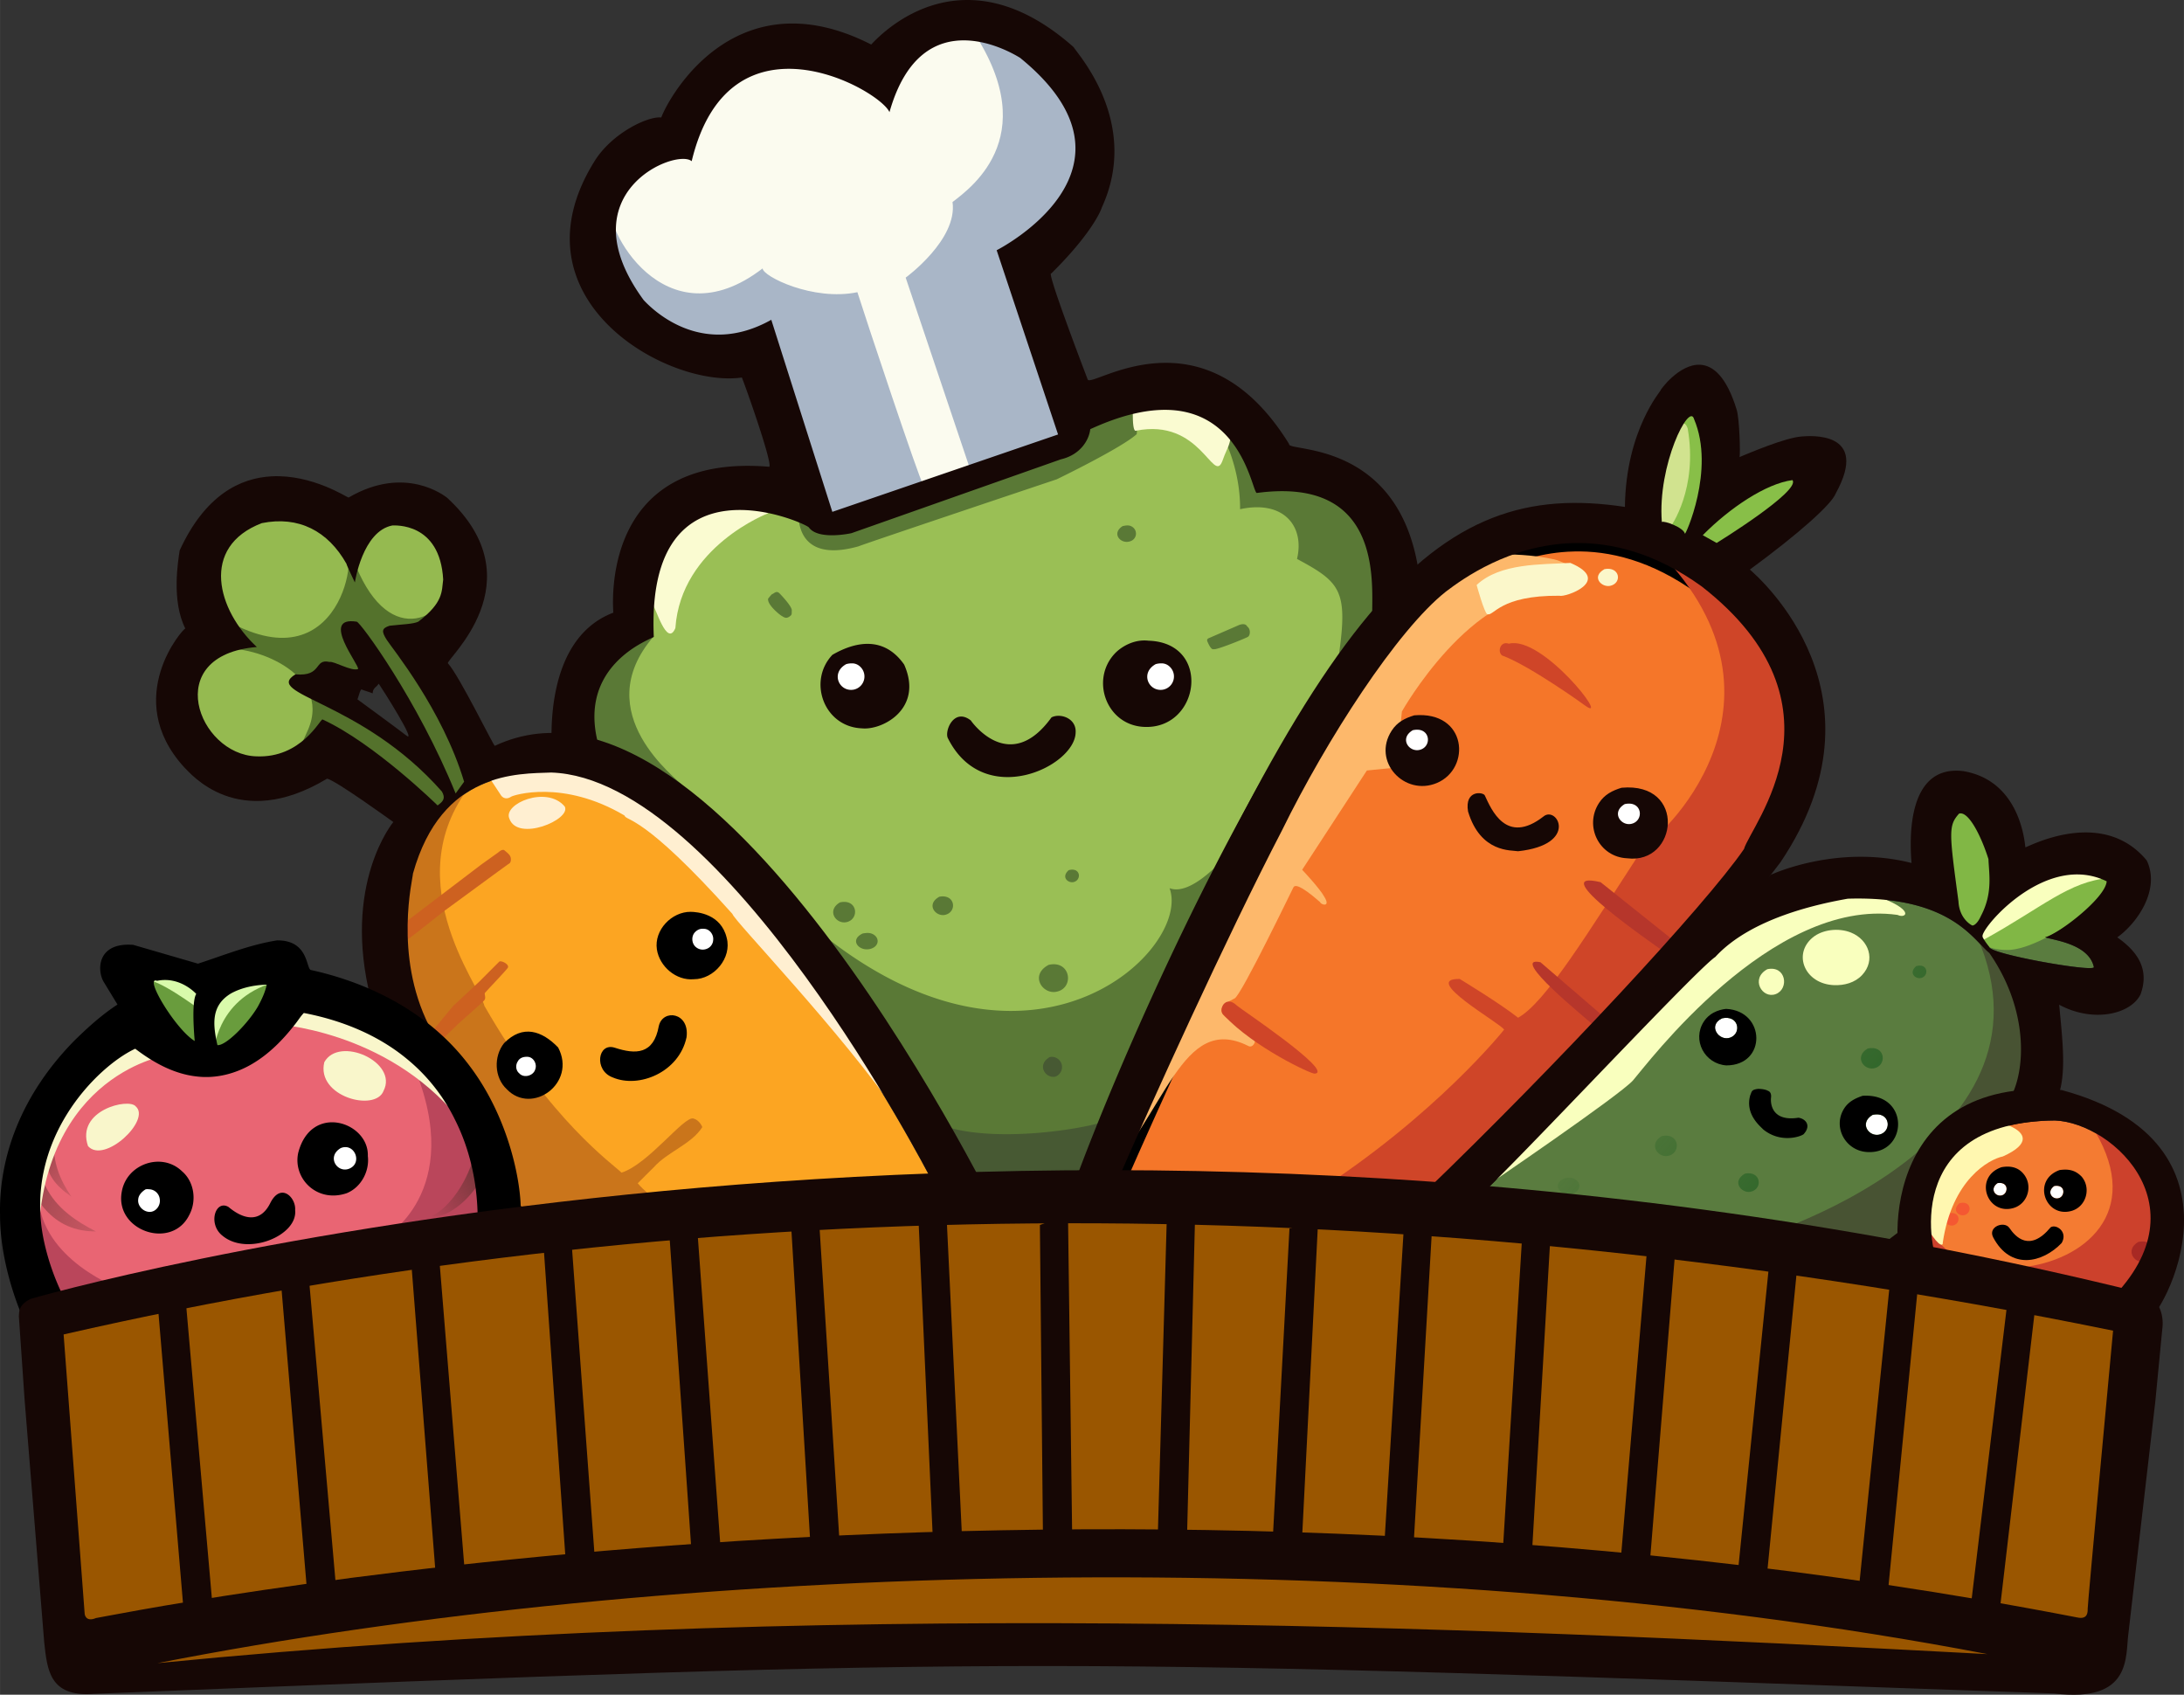 <svg xmlns="http://www.w3.org/2000/svg" width="492.239" height="381.915" viewBox="0 0 130.241 101.053"><rect x="0" y="0" width="130.241" height="101.053" fill="#333333" stroke="none"/><defs><linearGradient id="a" x1="98.868" x2="114.878" y1="60.155" y2="73.881" gradientUnits="userSpaceOnUse"><stop offset="0" stop-color="#15581d" stop-opacity="0"/><stop offset="1" stop-color="#15581d"/></linearGradient><linearGradient id="d" x1="28.05" x2="24.812" y1="69.623" y2="71.446" gradientUnits="userSpaceOnUse"><stop offset="0" stop-color="#7e383e"/><stop offset="1" stop-color="#7e383e" stop-opacity="0"/></linearGradient><linearGradient id="b" x1=".933" x2="9.544" y1="69.354" y2="74.287" gradientUnits="userSpaceOnUse"><stop offset="0" stop-color="#934148"/><stop offset="1" stop-color="#934148" stop-opacity="0"/></linearGradient><linearGradient id="c" x1="2.428" x2="6.487" y1="67.534" y2="71.395" gradientUnits="userSpaceOnUse"><stop offset="0" stop-color="#934148"/><stop offset="1" stop-color="#934148" stop-opacity="0"/></linearGradient></defs><path fill="#9abf55" d="M69.315 24.092c-1.576.002-3.132.493-4.512 1.226-.298.366-.331.905-.757 1.191-4.005.482-12.744 5.109-15.811 4.51-3.97-1.105-9.156-4.372-9.705 6.714-4.822 2.506-3.368 6.888-2.811 7.736.725.588 3.947.65 10.734 7.957 4.968 5.482 8.746 11.885 12.062 18.465.468.189 4.878.069 5.474-.014 2.18-5.716 9.882-25.007 18.217-35.083.068-5.967-1.268-7.871-7.023-7.847-.673-1.998-1.93-4.09-4.093-4.68-.578-.15-1.18-.178-1.775-.175"/><path fill="#5a7936" d="M47.632 30.399s-.444 3.302 3.556 2.18c.53-.212 11.833-4 11.833-4s3.852-1.863 4.762-2.689c.042-.105.021-1.65.021-1.65l-3.069.529-1.587 2.2-6.71 2.393c-.021 0-6.266 1.968-6.266 1.968l-1.968-.698-.423-.275zm23.48-7.18s2.866 2.976 2.84 7.143c2.613-.565 3.86 1.03 3.395 2.966 2.987 1.602 3.136 2.006 2.172 7.781-.19.54 3.547-4.964 3.547-4.964s-.287-8.214-6.797-7.584c-.766-1.586-3.444-3.929-5.157-5.342m2.605 27.11s-2.447 3.217-3.971 2.632c1.445 3.94-9.858 14.5-24.124-.4 4.658 6.334 9.005 12.814 12.742 19.727l5.588.19zm-1.593-12.293 1.755-.762s.376-.17.5.085c.207.138.192.524.038.616s-1.936.817-2.043.732c-.111.05-.253-.168-.376-.469-.058-.154.105-.19.12-.199zm-26.01-2.642c.147-.1.242-.148.39.005s.73.778.714 1 .038.25-.163.381-.338 0-.444-.057-.869-.663-.805-1.027c.26-.328.238-.26.296-.29s-.138.09.01-.012zm20.831-4.022c-.704.446-.084 1.128.49.89a.475.475 0 0 0 .142-.806c-.198-.169-.403-.136-.631-.084zm-3.213 20.514c-.49.436-.005.805.32.702.465-.145.374-.894-.32-.702m-13.64 1.921c-.862.5-.182 1.413.5 1.145.662-.26.505-1.366-.5-1.145m1.354 1.855c-.842.394-.18 1.124.5.906.439-.14.502-.56.222-.79-.221-.182-.463-.163-.722-.116m4.57-2.192c-.825.46-.22 1.201.337 1.082.74-.16.625-1.264-.337-1.082m6.518 4.063c-1.126.6-.394 1.733.422 1.61 1.136-.17.919-1.922-.422-1.61"/><path fill="#fafbd1" d="M45.817 30.6s-5.208 1.98-5.542 6.851c-.507 1.207-1.198-1.326-1.372-1.429-.363-9.684 6.914-5.422 6.914-5.422m21.779-7.108s-.167 2.325.151 2.19c3.85-.766 4.597 3.193 5.141 1.827.396-1.15.65-.921.433-2.98-2.543-1.798-2.835-1.395-5.725-1.037"/><path fill="#5a7936" d="M40.684 46.837c-.242-.382-5.674-4.282-1.715-8.878-.878-.47-3.374 1.195-3.374 1.195s-2.731 4.595.631 6.449z"/><path fill="#475933" d="M66.74 66.608 64 72.888l-5.357-.215-2.892-5.748c3.003 1.417 9.652.384 10.976-.37.016.005.013.053.013.053m-4.137-3.577c-.804.462-.259 1.295.333 1.166a.61.61 0 0 0 .375-.738.61.61 0 0 0-.708-.428"/><path fill="#fbfbef" d="m48.929 31.146-3.577-11.599s-10.118 4.424-9.504-7.154c.572-.699 2.477-4.234 4.657-3.218 0-1.058 4.022-10.477 11.832-3.365.445-.699 2.858-8.297 10.075-.974.762 1.143 5.102 4.869-2.751 10.181.275.995 3.767 11.304 3.767 11.304l-14.266 4.74a1 1 0 0 0-.233.086z"/><path fill="#a9b6c7" d="M36.398 12.026c-.487 1.46 3.217 8.487 9.08 3.979 0 .466 3.006 1.968 5.652 1.418.402 1.291 3.746 11.345 3.916 11.451s2.794-.931 2.794-.931l-3.831-11.388s3.111-2.265 2.794-4.508c1.185-.91 5.609-4.128.825-10.753-.487-.487 5.27-.275 7.006 6.392-.02.402-.444 5.97-4.297 7.112.868 2.858 4.128 11.007 3.726 11.092s-.572.635-.572.635l-13.462 4.741-2.413-2.646-2.582-7.895s-8.573.339-8.848-4.678c-1.037-.444-.212-4.022-.212-4.022s.064.016.424 0z"/><path fill="#160705" d="M58.023.008a7 7 0 0 0-.724.003c-3.133.177-5.129 2.425-5.347 2.644-8.021-4.086-12.012 3.016-12.52 4.35-.783-.085-2.875.897-3.937 2.54-5.205 8.249 4.297 13.61 8.742 12.965.042.03 1.841 5.058 1.64 5.323-9.641-.816-9.387 7.504-9.302 8.699-4.452 1.689-3.638 8.542-3.613 8.748.023-.095.217-.185 1.384.523 13.885 4.121 23.029 26.473 23.029 26.473l-.015.578s7.96.635 7.24-.296c11.557-29.464 19.6-37.063 19.6-37.063s.212-1.08.402-1.418c-1.185-7.895-7.874-7.112-7.726-7.6-5.147-8.335-11.852-3.244-12.015-3.857 0 0-2.493-6.497-2.17-6.312 2.324-2.293 2.94-3.68 3.017-3.94 2.325-5.066-1.48-9.184-1.68-9.554C61.788.827 59.756.09 58.023.008m-.443 2.4c1.67.04 3.125.966 3.252 1.04 8.17 6.647-1.397 11.473-1.397 11.473l3.662 10.985-13.462 4.615-3.64-11.451-.007.002c-4.027 2.253-6.926-.447-7.605-1.179-4.68-6.388 1.955-9.082 2.864-8.28C43.49.278 52.45 5.332 53.043 6.687c.984-3.472 2.867-4.318 4.537-4.279m11.61 22.036c4.945-.202 5.494 5.062 5.77 4.949 7.389-.985 6.87 5.192 6.87 7.224-7.41 8.89-15.452 27.347-18.134 34.982-.324-.015-4.402-.03-4.882.027-11.402-23.255-22.79-26.693-22.84-26.354-2.163-5.566 3.035-7.216 3.014-7.3-.487-11.134 9.123-6.753 9.25-6.52.571.783 2.54.339 2.54.339l12.488-4.403c1.185-.275 1.687-1.181 1.75-1.797 1.659-.762 3.034-1.1 4.175-1.147zm-.696 13.76c3.781.118 3.078 5.283-.253 5.14-2.26-.09-3.24-2.812-1.752-4.384.318-.335 1.078-.866 2.005-.756m-18.854.841c-1.488 1.571-.507 4.293 1.752 4.384 1.216.132 3.697-1.163 2.527-3.801-1.215-1.734-2.933-1.363-4.279-.583m13.065 3.732c-2.498 3.46-4.76.259-4.804.193l-.005-.009c-1.017-.799-1.601.664-1.361 1.074 2.146 4.251 7.541 1.689 7.609-.339.064-.873-.917-1.19-1.439-.919"/><path fill="#fff" d="M69.352 39.559a1.2 1.2 0 0 0-.433.042c-.94.518-.429 1.654.422 1.525a.8.8 0 0 0 .404-1.382.7.7 0 0 0-.393-.185m-18.457 0a1.2 1.2 0 0 0-.433.042c-.94.518-.43 1.654.422 1.525a.8.8 0 0 0 .403-1.382.7.7 0 0 0-.392-.185"/><path fill="#f57629" stroke="#000" d="M93.801 32.384c-3.778.104-6.578 2.136-7.58 2.895-2.9 2.292-7.113 8.812-9.78 14.252-3.309 6.364-7.813 16.303-9.873 21.017.008.002 18.115.568 18.392.538 7.82-7.528 16.764-17.133 19.042-20.459.41-1.439 6.54-8.59-2.52-15.66-2.794-2.015-5.413-2.646-7.68-2.584z"/><path fill="#fdb86b" d="M65.61 70.483c3.951-4.149 4.854-10.075 8.805-8.128.339.225.662-.457.185-.672-.968-.824-2.82-1.28-.979-2.147.381-.127 3.596-6.82 3.519-6.636.077-.123.338-.2 1.586.893.03.154.662.34.246-.323-.262-.493-1.318-1.607-1.318-1.607l3.858-5.92 1.75-.176.34-3.344s4.17-7.409 9.144-7.049c2.688-1.164.317-1.884.127-1.968s-3.366-.762-5.906.042C70.21 52.962 71.123 58.417 65.495 70.519c0 0 .07.017.115-.036"/><path fill="#fbf7ca" d="M88.06 34.888s.458 1.672.637 1.736c.387.139.724-1.13 4.297-1.101.328.117 3.206-.879.656-1.957-1.727.1-4.184-.002-5.588 1.312zm7.624-.952c-.819.456-.174 1.106.337.997.73-.157.59-1.172-.337-.997"/><path fill="#cf4528" d="M78.353 71.175c7.266-4.65 11.353-9.783 11.345-9.783-.287-.425-4.996-3.065-2.648-3.018 0 0 2.425 1.47 3.48 2.31 1.623-.893 4.104-4.957 7.607-10.355 1.217-.582 9.957-9.142-.065-18.271 7.351 2.82 8.298 4.638 9.452 12.436-4.496 13.632-21.526 26.742-22.38 27.263zm11.615-32.79c1.994-.537 6.087 4.749 4.592 3.71-.074-.064-3.43-2.463-4.985-3.01-.287-.221-.11-.859.375-.712.018.005.018.012.018.012M73.775 59.97c.018.06 5.867 3.96 4.626 4.049-.212.03-3.637-1.573-5.41-3.477-.393-.289.067-1.277.784-.572"/><path fill="#b6362b" d="M95.452 52.603c-3.48-.832 3.259 3.749 3.673 4.074l.688-.592zm-3.587 4.773c-1.955-.422 2.811 3.426 3.122 3.714l.603-.508z"/><path fill="#88bf48" d="M101.008 32.054s-1.48-.692-2.263-.723c-.222.169.755-7.359 2.186-7.113 1.185-.292 1.319 4.011.102 7.8-.01.031-.025.036-.025.036m.266-.073 1.474 1.012s6.082-3.806 4.771-4.665c-3.202-.8-6.267 3.568-6.267 3.568z"/><path fill="#d1e38f" d="M99.628 31.406s1.647-2.247 1.016-5.864c-.523-1.453-1.605 3.053-1.678 3.1 0 0-.741 2.852.662 2.764"/><path fill="#160705" d="M101.398 21.75c-1.269-.073-2.423 1.55-2.37 1.524.085-.042-2.074 2.328-2.127 6.952-11.42-1.735-18.362 5.42-32.783 40.382-.005.097-.015.132-.015.132l-.254.762 23.679.592c12.728-12.785 18.147-20.01 18.655-20.687 6.688-9.962-1.228-16.915-1.83-17.445 2.93-2.148 4.888-3.905 5.121-4.54 2.075-3.767-1.598-3.429-2.032-3.396-.995.073-3.165 1.004-3.705 1.227.053-.191 0-2.266-.169-2.816-.607-1.988-1.41-2.643-2.17-2.687m-.375 3.237c1.29 3.028-.555 7.028-.545 6.838-.074-.37-1.238-.794-1.375-.7-.266-3.406 1.642-7.162 1.92-6.138m5.869 3.641c.518.646-4.52 3.748-4.52 3.748l-.828-.463c1.612-1.634 3.782-3.083 5.348-3.285m-13.09 3.755c2.268-.062 4.888.569 7.68 2.585 9.06 7.07 2.93 14.22 2.52 15.66-2.277 3.325-11.22 12.93-19.04 20.458-.277.03-18.383-.537-18.383-.537 2.05-4.715 6.555-14.654 9.864-21.018 2.667-5.44 6.88-11.96 9.78-14.252 1-.76 3.802-2.791 7.58-2.896zM96.7 46.972c-.56.171-1.017.407-1.344.909-.898 1.38.008 3.224 1.682 3.297 3.011.381 3.562-4.565-.338-4.206m-12.362-4.318c-.56.171-1.016.406-1.343.909-1.201 1.842.765 3.939 2.698 3.123 2.05-.868 1.8-4.305-1.355-4.032m3.208 5.733c.75 2.488 2.602 2.297 2.983 2.371 3.663-.399 2.317-2.764 1.504-2.064-2.217 1.715-3.101-.433-3.486-1.26-.086-.215-1.221-.354-1.001.953"/><path fill="#fff" d="M97.228 47.922a1.1 1.1 0 0 0-.337.025c-.861.5-.181 1.412.501 1.145.58-.228.531-1.103-.164-1.17m-12.637-4.407q-.15-.016-.338.025c-.86.5-.18 1.412.501 1.144.58-.227.532-1.102-.163-1.17z"/><path fill="#5a7c3f" d="M111.288 53.584a18 18 0 0 0-1.096.004c-1.651.297-5.736 1.122-7.895 3.471-1.249.826-13.78 14.33-14.436 14.542l-.064.064 23.708 3.111 1.778-1.355 6.392-7.62c1.1-1.46 1.481-5.355-1.038-8.974-.893-.715-2.139-3.104-7.349-3.242zm12.628-1.444c-3.066-.031-5.823 3.354-5.68 3.701-.006.05.004.038.004.038s.08.196.397.587c-.02.413 6.181 1.514 6.235 1.207-.297-1.397-2.424-1.609-2.921-1.79.73-.126 3.618-2.327 3.683-3.332a3.95 3.95 0 0 0-1.719-.41z"/><path fill="url(#a)" d="M105.468 73.233c-.49.436-.005.805.32.702.466-.145.375-.894-.32-.702m8.801-15.626c-.49.436-.005.805.32.702.466-.145.375-.894-.32-.702m-2.89 4.914c-.861.5-.181 1.413.5 1.145.663-.26.506-1.366-.5-1.145m-12.28 5.222c-.862.5-.182 1.413.5 1.145.662-.26.505-1.366-.5-1.145m-5.807 2.515c-.841.394-.179 1.124.501.906.438-.14.501-.56.221-.79-.22-.182-.463-.163-.722-.116m10.773-.279c-.824.46-.22 1.201.337 1.082.74-.16.625-1.264-.337-1.082"/><path fill="#485333" d="M102.738 74.339c2.657-.36 21.093-6.519 14.891-19.07.382.677.857 1.24 1.403 1.795l2.492 4.941c-1.147 5.79-5.57 10.296-9.9 13.892z"/><path fill="#81b745" d="m117.798 55.471 1.567-2.286s-.127-5.005-2.562-5.175c-.402.127-1.344.952-1.228 1.587s.37 4.414.72 4.731.053.498 1.365 1.345c.392.084.148-.202.148-.202zm.095.476.391-.836 1.302-1.492 2.234-1.64h3.64c.01 0 .413.762.413.762l-1.148 1.375c-1.117.984-3.677 2.583-5.068 2.528-1.182-.008-1.643-.516-1.643-.516l-.118-.162z"/><path fill="#f9ffbe" d="M88.541 70.79s8.063-5.483 8.846-6.372 8.234-10.922 15.77-9.864c.571.276 1.227-.423-2.16-1.418-9.188.615-14.801 8.755-22.459 17.654zm19.56-14.89c-1.208 1.001-.465 2.772 1.267 2.842.61.025 1.245-.14 1.675-.598.83-.884.41-2.104-.66-2.537-.743-.3-1.715-.178-2.282.293m-2.711 1.893c-1.025.563-.3 1.788.505 1.483.817-.31.617-1.728-.505-1.484zm12.704-1.847s2.302-5.329 7.689-3.593c-2.403.202-3.96 1.736-7.45 3.662-.139.148-.242-.063-.242-.063z"/><path fill="#fff" d="M111.858 66.451q-.09.006-.179.026c-.86.5-.181 1.413.501 1.145.621-.244.522-1.23-.322-1.17z"/><path d="M111.076 65.34c-.438.15-.83.343-1.089.74-.714 1.095.043 2.523 1.343 2.612 2.44.17 2.61-3.534-.254-3.352m.775 1.111c.844-.06.943.927.322 1.171-.682.268-1.362-.644-.5-1.145a1 1 0 0 1 .178-.026m-7.014-1.522c-.412.047-.365.173-.46.375-.333 1.148.63 1.878.767 2.037 1.048.857 2.265.423 2.418.285.476-.529.101-.92-.312-.979-1.592.25-1.677-.846-1.635-1.201s-.185-.402-.185-.402l-.011-.008s-.175-.108-.582-.108z"/><path fill="#fff" d="M102.698 60.72c-.922.438-.18 1.412.502 1.145.703-.277.453-1.355-.502-1.145"/><path d="M102.948 60.159c-.153.01-.908.094-1.341.756-.715 1.096.044 2.523 1.343 2.613 2.419-.001 2.35-3.251-.002-3.369m-.07.535c.844-.06.943.927.323 1.17-.683.268-1.392-.73-.502-1.144.058-.016.124-.018.179-.026"/><path fill="#160705" d="M116.508 45.958c-2.652.135-2.657 3.813-2.513 5.501-4.479-1.138-8.392.704-8.392.704L85.623 71.72l-.004.006.27 1.928 23.707 3.154 2.816-.614 1.841-1.08 1.164-1.693 3.302-3.725 3.768-3.81c.826-1.355.53-3.62.313-5.975 2.032 1.093 4.265.57 4.85-.616.569-1.554-.246-2.601-1.386-3.402 1.185-.846 2.587-2.848 1.756-4.587-2.71-3.264-7.205-.724-7.236-.785s-.2-3.956-3.71-4.541a3.4 3.4 0 0 0-.566-.022m.423 2.543c.538.013 1.234 1.407 1.65 2.726.032.88.265 2.032-.443 3.377-.265.592-.508.582-.508.582l-.033-.01s-.751-.36-.804-1.429c-.56-4.149-.603-4.51.032-5.23a.3.3 0 0 1 .106-.016m6.982 3.64a3.95 3.95 0 0 1 1.718.41c-.064 1.005-2.953 3.206-3.683 3.333.497.18 2.624.392 2.92 1.789-.053.307-6.255-.794-6.234-1.207-.317-.39-.396-.587-.396-.587s-.01.012-.005-.038c-.143-.347 2.615-3.732 5.68-3.7m-12.628 1.443c5.21.139 6.456 2.528 7.35 3.242 2.518 3.62 2.137 7.515 1.037 8.975-.19.402-6.392 7.62-6.392 7.62l-1.778 1.355-23.708-3.112.064-.063c.656-.212 13.187-13.717 14.436-14.542 2.159-2.35 6.244-3.175 7.895-3.471a19 19 0 0 1 1.096-.004"/><path fill="#f47b32" d="M122.548 66.813c-9.178.07-7.505 7.847-6.818 8.948.015.022.124.032.124.032s7.757 1.585 9.456 2.224c6.463-5.758.76-11.07-2.762-11.204"/><path d="M118.864 73.783c1.035 1.959 2.93 1.536 4.084.334.387-.666-.326-1.145-.656-.937-1.254 1.513-2.105.566-2.46.043-.299-.446-1.305-.078-.968.56"/><path fill="#fff" d="M119.238 70.537a1 1 0 0 0-.117.01c-.512.36-.093.872.301.715.324-.128.365-.734-.184-.725m3.388.17q-.06 0-.119.01c-.512.359-.092.87.302.714.324-.128.365-.734-.184-.724z"/><path d="M122.83 69.767c-1.666.583-.884 2.853.677 2.445.896-.234 1.222-1.357.63-2.053-.403-.412-.817-.458-1.307-.392m-.202.94c.548-.01.507.596.183.724-.394.157-.814-.355-.302-.714a1 1 0 0 1 .118-.01zm-3.27-1.109c-1.665.583-.883 2.853.678 2.444.895-.233 1.222-1.357.63-2.053-.403-.489-.975-.451-1.308-.391m-.118.939c.55-.009.508.597.184.725-.394.157-.813-.356-.3-.714a1 1 0 0 1 .116-.01z"/><path fill="#cc412c" d="M124.558 66.577c5.962 1.293 4.67 7.669 2.663 11.807-3.962 1.575-8.97-.958-13.024-2.17-.69-3.76-.842-3.279 1.047-6.296-3.417 9.051 16.472 6.865 9.083-3.387.178-.026.217.046.231.046"/><path fill="#a82924" d="M127.518 74.053c-.862.5-.182 1.413.5 1.145.662-.26.505-1.366-.5-1.145"/><path fill="#f45832" d="M116.188 72.36c-.49.436-.005.805.32.702.466-.145.375-.894-.32-.702m.66-.613c-.49.436-.005.805.32.702.466-.145.375-.894-.32-.702"/><path fill="#fff7b0" d="M117.658 67.038c.215-.7 5.18.393 1.786 1.917-.84.177-3.033 1.385-3.587 5.142.03.177-.185.307-.8-.678-.301-1.617-.297-3.242-.297-3.242l1.82-2.646 1.07-.493z"/><path fill="#160705" d="M121.928 64.948c-10.23-.166-9.165 10.738-8.16 11.333 1.63.72 12.868 3.64 12.868 3.64l1.122-.825s.053-.039.085-.084c1.27-.593 6.752-10.86-4.89-14.013q-.53-.044-1.025-.051m.62 1.865c3.522.134 9.225 5.446 2.762 11.204-1.699-.64-9.456-2.224-9.456-2.224s-.109-.01-.124-.032c-.687-1.1-2.36-8.878 6.818-8.948"/><path fill="#fca522" d="M32.867 46.079c10.329.34 22.575 24.087 22.612 24.15.153.335-.037.387-.26.377-13.576.649-22.78 2.265-22.78 2.265l-.243.042c-1.418.021-6.33-10.287-6.626-11.748-2.116-4.212-.952-8.784-.952-9.06 1.715-6.137 6.287-5.947 8.249-6.025z"/><path fill="#ca751b" d="m23.22 60.155 7.677 13.35c2.93 1.669 6.636-.178 9.906-.875-.925-.674-2.026-1.188-2.773-2.073 0-.008.957-.955.957-.955.802-.909 2.24-1.369 2.894-2.393.002-.012-.164-.42-.532-.516-.566-.152-2.69 2.731-4.287 3.229-.482-.487-4.26-3.106-8.176-9.943-.212-1.1-5.64-7.91-.33-13.745-5.658-1.228-5.535 10.957-5.336 13.921"/><path fill="#95ba50" d="M14.233 38.521c-2.146.396-2.744 1.783-3.004 2.583-2.082 6.752 11.787 6.483 7.019-1.016 0 0-2.758-1.865-4.015-1.567m7.007-4.275c.034 1.456 1.09 2.898 2.624 2.96 3.194.13 4-4.842 1.016-6.014-1.328-.591-3.702.39-3.64 3.054m-8.945-1.016c-1.16 3.505 2.798 6.096 6.15 4.689 2.379-.999 3.294-3.843 1.582-5.875-2.15-2.547-6.742-1.721-7.732 1.186"/><path fill="#54722c" d="M20.799 33.115c-.018-.004-.236-.433-.264-.382.932.148-.385 8.815-7.963 3.671-.085-.105.469 2.34.469 2.34 1.741-.424 6.803 1.318 5.333 4.757-.322.737-.968 2.096-.659 1.829l8.543 2.936 2.084-1.786s-3.266-5.932-1.116-12.167c-.572 2.54-3.922 4.47-5.996-.547.042-.36-.504-.706-.504-.706s.091.059.072.056zm3.941 11.358c-.998-.565-3.609-2.378-4.608-2.944l2.473-1.298c.425-.345 2.58 4.584 2.135 4.241z"/><path fill="#ffefd1" d="M33.679 48.096c.396.772-2.831 2.134-3.308.705-.37-.874 2.23-1.982 3.3-.717zm-4.385-1.556.577.877s.208.354.616.085c.124-.085 3.08-1.047 6.75 1.123.116.355 1.088-.115 6.443 5.875.02.318 6.561 7.091 9.948 12.065-1.016-3.238-1.037-4.36-1.037-4.36l-4.572-6.689-7.662-7.472-5.292-2.688h-5.44l-.36 1.164z"/><path fill="#cd6120" d="m25.462 61.873 1.555-1.883 1.546-1.44 1.217-1.217c.158-.064.624.19.497.38s-1.333 1.44-1.365 1.504.075.275-.021.412-1.64 1.471-1.693 1.546a28 28 0 0 1-1.186 1.11c-.074.052-.454-.02-.454-.02l-.102-.387zm-1.609-6.636 4.858-3.694.995-.709s.264-.254.391-.116c.149.127.329.254.36.434s-.02.306-.106.349-3.777 2.762-3.8 2.773-1.64 1.29-1.64 1.29l-1.185.89-.487-.836c-.01-.096.608-.376.608-.376z"/><path fill="#160705" d="M16.203 28.402c-1.883.098-3.973 1.115-5.491 4.421-.085.593-.508 2.984.339 4.657-.064-.085-3.853 4.127-.064 8.276.36.339 3.196 3.874 8.51.678.422.02 3.957 2.582 3.957 2.582s-3.09 3.704-1.333 10.583c.592.53 3.661 9.038 8.89 14.88.36.19 8.685.925 8.685.925l20.056-2.507.01-.005S42.997 38.15 29.507 44.472c-.084-.007-2.116-4.177-2.794-4.917-.233-.149 5.398-4.87-.063-9.886-.149-.105-2.498-1.968-5.864 0-.083 0-2.161-1.392-4.582-1.267zm4.457 5.214c-.01.054.501 1.114.501 1.114s.452-3.061 2.241-3.399c.105.01 2.836-.222 3.026 3.228-.095.688.032 1.355-1.482 2.509-.307.147-.963.158-1.714.243-.476.153-.492.333-.175.835s3.326 4.158 4.619 8.468l-.506.698c-2.279-5.606-5.7-10.242-5.898-10.242-2.231-.351.211 2.645.077 2.824-.408.147-1.431-.484-1.7-.423-.949-.215-.408.882-2.032.739-1.989 1.222 3.92 1.525 8.736 6.989.22.39.096.575-.257.826l-.007-.004s-3.768-3.704-6.858-5.122c-.147-.011-1.259 2.317-3.947 2.201-3.47-.107-5.719-6.042.032-6.52-2.372-2.189-3.401-5.972.297-7.387 2.188-.44 3.939.458 5.047 2.423m1.92 7.156c.01.002.023.032.07.096.127.169 2.233 3.492 1.588 2.995s-2.907-2.15-2.907-2.15v-.001l-.014-.008c.085-.212.18-.71.286-.572.127.032.624.211.624.211s-.03-.21.19-.39c.112-.09.138-.154.153-.174zm10.294 5.293c10.329.338 22.575 24.086 22.613 24.149.153.334-.038.386-.261.376-13.576.65-22.78 2.265-22.78 2.265s-.163.031-.243.042c-1.418.021-6.329-10.287-6.625-11.747-2.117-4.213-.952-8.785-.952-9.06 1.714-6.138 6.286-5.947 8.248-6.025"/><path d="M39.287 61.18c-.307 1.708-1.38 1.701-2.624 1.294-1.018-.332-1.262 1.348-.128 1.769 1.565.674 3.963-.308 4.406-2.393.197-1.491-1.418-1.711-1.654-.67m-9.229 1.022c-.628.79-.589 2.05.164 2.747 1.498 1.564 4.184-.357 3.062-2.49-.959-.994-2.111-1.395-3.226-.257m11.133-7.832c-1.138-.01-2.189 1.086-2.02 2.236.155 1.024 1.152 1.879 2.202 1.783 1.212.001 2.281-1.273 1.963-2.467-.34-1.432-1.757-1.547-2.144-1.552z"/><path fill="#fff" d="M41.897 55.381c-.199-.008-.386.109-.503.265-.183.262-.129.661.134.85a.63.63 0 0 0 .604.086.59.59 0 0 0 .397-.529c.038-.315-.203-.654-.531-.669q-.05-.004-.101-.003m-10.486 7.635c-.21-.007-.43.073-.531.269-.149.22-.127.542.085.715.27.306.842.151.952-.233.131-.34-.126-.774-.507-.751z"/><path fill="#e96573" d="M18.174 60.245c-.335.025-.447.406-.651.616-.936 1.2-2.074 2.347-3.543 2.867-.802.303-1.655.355-2.482.242-1.185-.194-2.252-.803-3.217-1.491-.14-.119-.339-.138-.484-.015-1.207.741-2.243 1.726-3.169 2.79-1.317 1.61-2.204 3.592-2.379 5.675-.092 1.248.004 2.514.342 3.721.299 1.09.691 2.165 1.254 3.146.163.2.431.001.633-.02a230 230 0 0 1 21.231-4.562l2.814-.476c.222-.149.108-.464.122-.687-.12-2.739-1.045-5.481-2.807-7.604-.734-.837-1.556-1.603-2.498-2.203-1.352-.899-2.897-1.477-4.466-1.868-.233-.047-.465-.12-.703-.134z"/><path fill="url(#b)" d="M3.422 64.472c-2.806 5.819.123 7.833 2.294 8.955-2.526.006-3.826-1.77-4.783-4.87z"/><path fill="url(#c)" d="M5.464 63.713c-2.982 3.326-2.573 5.664-1.205 7.642-2.076-1.438-1.405-2.348-1.831-6.023z"/><path fill="#ba465b" d="M7.638 77.036s-4.566-1.476-5.275-5.032c0 0-1.78-.385.91 6 6.625-1.264 13.188-2.828 19.769-4.299 0 0 5.04-2.96 1.293-10.877 3.869 1.237 5.587 6.042 5.09 9.79-7.302 1.32-14.608 2.542-21.787 4.418"/><path fill="url(#d)" d="M27.807 64.548c1.819 3.049-.252 7.105-2.058 7.958.904.251 3.354-1.432 3.82-4.706z"/><path fill="#f9f6cb" d="M9.794 62.961S1.88 64.246 2.282 75.358c.211.487-1.186-1.502-1.186-1.502S-.194 65.452 7.7 61.663c.149.064 2.092 1.295 2.092 1.295zm6.52-1.902s6.69.308 11.03 5.621c.105.381.243-1.428.243-1.428s-6.308-6.731-10.51-5.842c-.74.052-.765 1.64-.765 1.64zm6.555 3.995c-.5 1.27-4.023.33-3.531-1.717.885-1.6 4.426-.008 3.533 1.709zm-17.618 3.29c.972 1.08 3.779-1.566 2.84-2.375-.412-.517-3.577.228-2.846 2.364l.006.012z"/><path fill="#699c3d" d="M12.702 62.639s.017-3.313 3.404-4.143c.1.005-.884 3.339-3.398 4.175q-.007-.031-.005-.032zm-1.106-2.773s-2.978-2.111-3.344-1.29l3.435 4.063-.079-2.757z"/><path fill="#d9faab" d="M12.732 62.846s.085-3.241 3.571-4.257c.07.108-.077-.523-.077-.523l-1 .039-2.04.476-.892.893-.185.94.053 1.6c-.007.008.3.747.3.747zm-4.049-4.719.747-.022 1.155.045.939.285.53.531-.207 1.186s-2.54-1.902-3.202-1.701c-.123.068.038-.324.038-.324"/><path fill="#9a5600" d="M7.532 99.706c52.718-1.361 46.063-2.951 117.668.202.64.135.618-.321.618-.497-.02-.119.123-2.101.123-2.101-44.252-8.643-82.534-6.266-118.736-.038z"/><path d="M16.509 56.075c-1.606.254-3.157.883-4.703 1.387L7.944 56.34c-2.218-.17-2.165 1.602-1.736 2.25l.797 1.309c-.938.612-1.773 1.367-2.57 2.15C1.242 65.293-.072 69.015.001 72.43c-.007 2.574.906 5.309 1.725 6.932 4.823-.634 9.549-2.189 29.155-6.4.445-.066.215-5.312-2.866-9.389-2.792-3.745-6.971-5.186-9.462-5.73-.316-.031-.11-1.796-2.045-1.77zm-4.808 3.19c-.302.489-.109 2.61-.09 2.809-1.141-.682-3.068-3.899-2.246-3.59 1.386-.289 2.336.781 2.336.781m4.205-.554c-.096.459-.3.887-.525 1.3-.571.989-1.908 2.359-2.417 2.308-.269-1.218-.404-2.359.817-3.087.645-.352 1.396-.499 2.125-.52zm2.212 1.691c2.215.425 4.387 1.286 6.139 2.734a10.8 10.8 0 0 1 2.878 3.636c.884 1.756 1.309 3.716 1.347 5.666.071.191-.121.165-.249.19a232 232 0 0 0-17.239 3.335c-2.342.552-4.681 1.119-7 1.762a14.2 14.2 0 0 1-1.374-3.723c-1.282-6.009 3.168-10.411 5.442-11.469 1.075.822 2.315 1.512 3.681 1.656 1.144.137 2.309-.168 3.294-.75 1.002-.588 1.831-1.432 2.541-2.343.184-.225.342-.492.539-.694zM7.264 71.041c-.457 2.336 2.971 3.53 4.02 1.408.451-.835.308-1.978-.429-2.606-1.2-1.165-3.295-.448-3.591 1.198m10.519-2.3c-.33 1.524 1.114 3.007 2.888 2.408.858-.346 1.374-1.31 1.263-2.217.076-2.027-3.378-3.186-4.151-.191m-1.658 2.978c-.608 1.244-1.62.989-2.501.249-.783-.456-1.248 1.03-.351 1.72 1.475 1.225 4.49-.002 4.326-1.535.059-.738-.841-1.665-1.474-.434"/><path fill="#fff" d="M8.67 70.923c-.211.137-.414.336-.43.603-.048.421.377.802.791.727.321-.064.539-.406.498-.725a.66.66 0 0 0-.587-.611c-.09-.005-.184-.024-.272.007zm11.651-2.466c-.862.503-.224 1.514.502 1.23.82-.335.318-1.565-.502-1.23M8.722 70.999c-.804.462-.258 1.295.334 1.166a.61.61 0 0 0 .376-.738.61.61 0 0 0-.71-.428"/><path fill="#160705" d="M9.384 99.171c30.211-5.929 73.028-7.456 109.143-.539-32.343-1.733-69.96-3.32-109.143.539m117.544-1.775 1.608-13.863.413-4.296s.276-1.581-1.112-2.12c-67.394-16.715-126.02.336-126.02.336l-.033.017c-.703.374-.638.761-.66.999h-.002l.01.148.333 4.837 1.17 14.469c.179 1.611.295 3.279 2.939 3.079 56.094-2.249 56.749-2.169 116.93-.024 4.667.571 4.235-2.229 4.424-3.582"/><path fill="#9a5600" d="M5.048 96.231s.042.516.677.249c.297 0 57.03-11.889 118.15-.035.646.142.624-.339.624-.525-.02-.126 1.514-16.575 1.514-16.575-44.687-9.133-86.317-7.994-122.221.225z"/><path fill="#160705" d="m119.773 77.123-2.311 19.196 1.795-.323 2.261-19.299zm-7.03-1.006-1.954 19.236 1.788-.356 1.902-19.338zm-7.244-.695-1.954 19.236 1.788-.356 1.902-19.338zm-7.267-1.041-1.634 19.266 1.782-.386 1.58-19.367zm-7.465-.55-1.188 19.298 1.773-.427 1.132-19.398zm-7.046-.7-1.188 19.298 1.773-.427 1.132-19.398zm-6.824.122-1.04 19.307 1.77-.441.983-19.407zm-7.319-.509-.548 19.327 1.758-.485.489-19.425zm-7.565.302.19 19.334 1.738-.552-.253-19.43zm-7.233-.167.868 19.316 1.717-.613-.935-19.409zm-7.597.287 1.166 19.3 1.708-.639-1.234-19.392zm-7.258.571 1.347 19.288 1.702-.655-1.416-19.38zm-7.486.918 1.356 19.287 1.701-.656-1.425-19.379zm-7.92.567 1.509 19.276 1.696-.669-1.578-19.367zm-7.758 1.337 1.629 19.266 1.692-.68-1.699-19.357zm-7.378.965 1.629 19.266 1.692-.68-1.699-19.357z"/></svg>